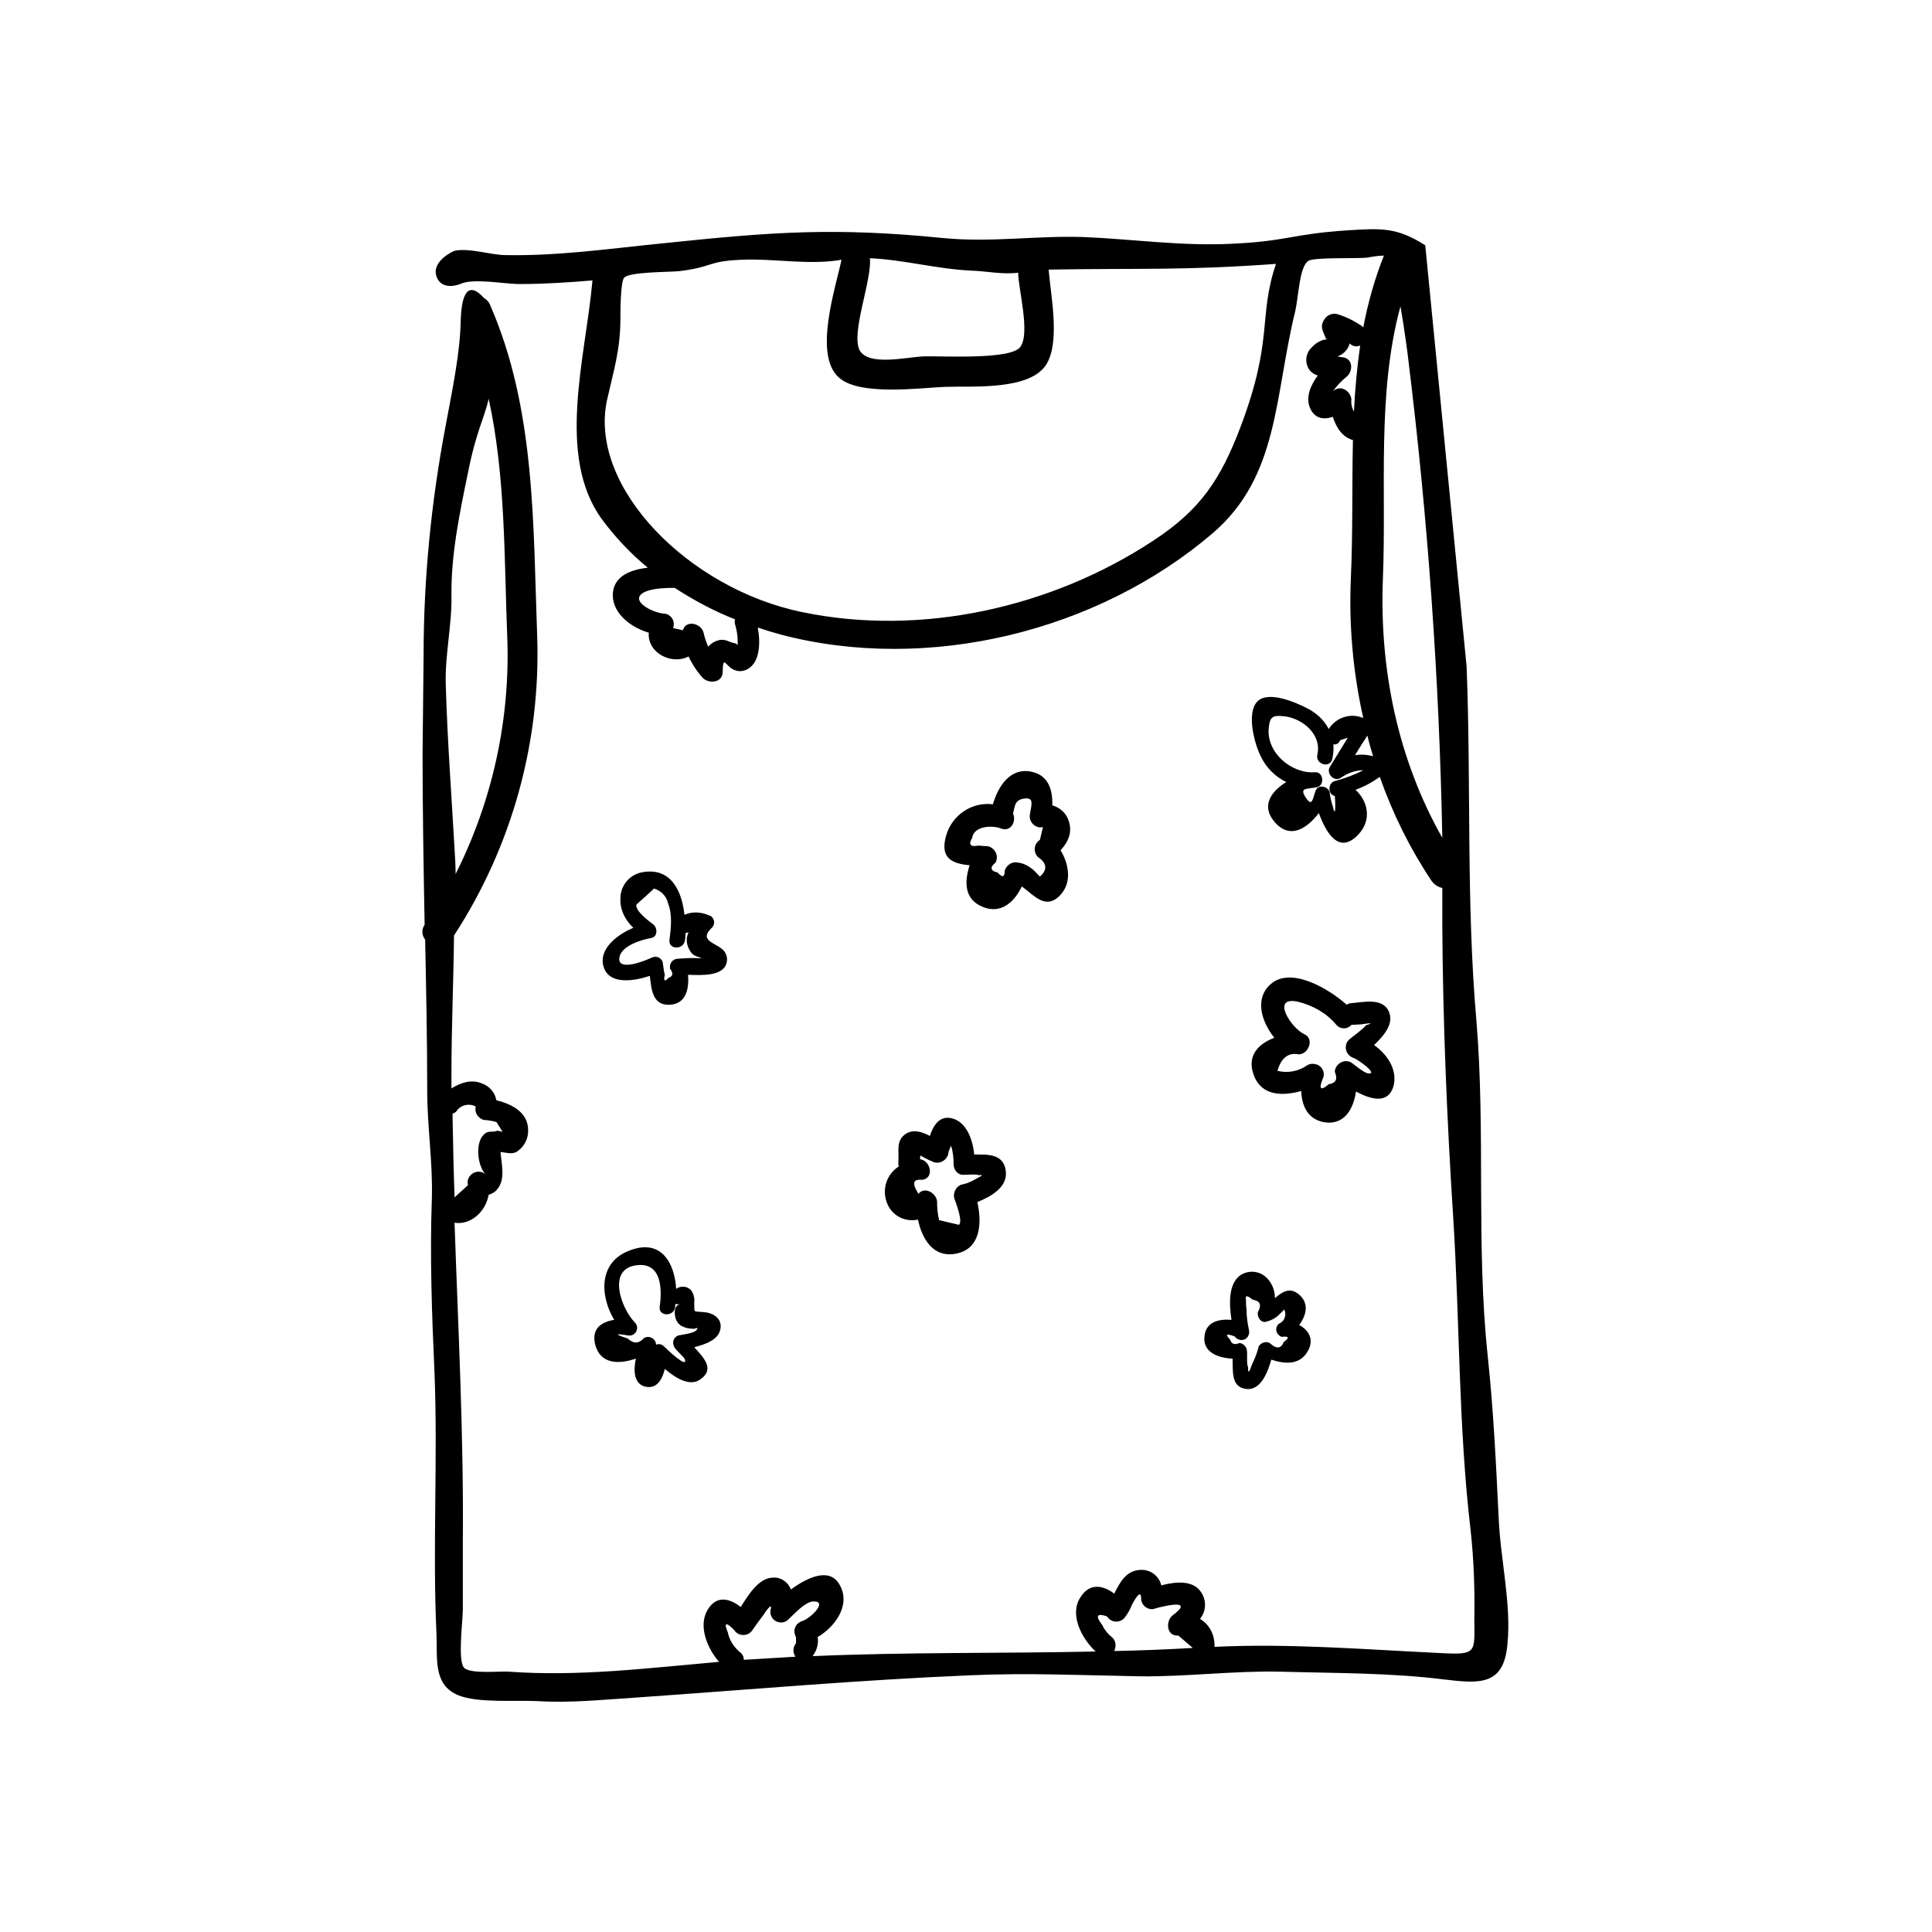<?xml version="1.0" encoding="UTF-8"?>
<!-- The Best Svg Icon site in the world: iconSvg.co, Visit us! https://iconsvg.co -->
<svg fill="#000000" width="800px" height="800px" version="1.1" viewBox="144 144 512 512" xmlns="http://www.w3.org/2000/svg">
 <g>
  <path d="m541.15 546.07c-0.684-14.238-1.367-28.34-2.875-42.578-3.148-29.434-0.547-59.418-3.012-88.988-2.738-31.352-1.367-62.566-2.602-93.918l-10.953-111.58c-7.531-4.793-11.637-4.519-20.535-3.969-14.785 0.957-15.883 2.875-30.668 3.559-13.418 0.684-26.148-1.23-39.43-1.781-12.457-0.41-24.367 1.508-37.102 0.273-28.887-2.875-45.18-1.645-74.066 1.367-13.828 1.367-27.93 3.422-41.895 3.148-3.969 0-9.992-2.055-13.691-1.094 0 0-6.023 2.602-4.656 6.707 1.367 4.106 6.297 2.055 6.297 2.055 3.422-1.645 11.5 0 15.742 0 6.434 0 12.867-0.41 19.305-0.957-1.781 20.262-9.719 46.41 2.465 63.25 3.559 4.793 7.668 9.172 12.184 12.867-4.383 0.547-8.488 2.055-9.172 6.16-0.82 5.477 4.383 9.582 9.445 11.09-0.41 5.34 6.023 8.625 10.543 6.297 0.957 2.055 2.328 4.106 3.832 5.75 1.645 1.508 5.066 1.23 5.203-1.508 0.137-5.203 0.684-1.367 3.422-0.547 1.23 0.41 2.602 0.137 3.695-0.684 2.875-2.055 2.875-7.117 2.191-10.68 2.055 0.684 4.242 1.367 6.297 1.918 38.883 10.133 83.785-0.82 114.32-26.969 17.523-15.059 16.293-36.281 21.77-58.594 0.957-3.969 1.094-12.047 3.559-13.555 1.645-0.957 12.457-0.547 15.469-0.82 1.508-0.273 3.012-0.547 4.519-0.547-2.465 6.16-4.242 12.594-5.477 19.031-0.137-0.137-0.273-0.273-0.41-0.41-2.055-1.367-4.242-2.465-6.57-3.148-1.23-0.273-2.602 0.273-3.285 1.367-1.367 2.055-0.41 3.012 0.273 4.93 0 0.137 0.137 0.273 0.41 0.41-0.273 0-0.684 0.137-0.957 0.137-1.367 0.41-2.465 1.23-3.422 2.328-1.367 1.508-1.508 3.832-0.41 5.477 0.547 0.82 1.367 1.367 2.328 1.645-1.918 2.602-3.285 5.75-2.055 8.625s3.695 3.148 6.023 2.328c0.957 2.875 2.465 5.34 5.34 6.16-0.273 12.184 0 24.508-0.547 36.555-0.547 12.457 0.547 24.918 3.285 37.102-3.285-1.367-6.981-0.273-9.035 2.738 0 0 0 0.137-0.137 0.137-1.23-2.328-3.148-4.106-5.477-5.34-2.875-1.508-10.406-4.93-13.418-1.918-3.012 3.148-0.684 11.5 0.957 14.648 1.367 2.875 3.832 5.34 6.707 6.707-3.969 2.465-6.844 6.297-3.012 10.68 4.106 4.656 8.625 1.508 11.637-2.465 1.918 5.203 5.34 11.227 10.543 5.613 3.559-3.832 2.465-8.762-0.82-11.773 2.328-0.82 4.519-2.055 6.434-3.422 3.422 9.719 7.941 18.895 13.691 27.52 0.684 0.957 1.645 1.645 2.875 1.918v9.582c0.137 25.602 1.23 51.887 2.875 77.488 1.781 27.93 1.367 55.582 4.656 83.375 0.82 7.668 1.094 15.332 0.957 23 0 9.172 0.957 9.855-9.035 9.309-20.262-0.957-39.566-2.602-59.828-1.645 0.137-3.012-1.23-5.887-3.832-7.394 1.645-2.055 1.781-4.93 0.273-7.117-2.191-3.285-6.844-2.738-10.543-1.781-0.547-2.465-2.875-4.242-5.477-4.106-3.832 0.137-5.477 3.285-6.981 6.297-2.875-2.191-6.57-3.012-9.035 1.094-2.875 4.519 0.41 10.816 4.106 14.238-25.055 0.547-49.969 0.137-75.023 1.23 1.094-1.367 1.645-3.285 1.367-5.066 4.656-2.738 8.762-8.488 5.887-13.691-2.602-4.93-8.488-2.191-13.008 1.094-0.684-1.918-2.602-3.285-4.656-3.148-3.695 0-6.434 4.242-8.625 7.805-2.875-2.328-6.57-3.285-8.898 0.957-2.328 4.106 0 9.992 3.148 13.555-18.617 1.645-37.102 3.969-55.855 2.602-2.465-0.137-10.27 0.684-11.773-1.094-1.645-2.055-0.273-12.32-0.273-15.332v-17.523c0.273-28.477-1.23-56.68-2.191-85.02 4.106 0.684 8.215-2.738 9.035-7.394 0.82-0.273 1.645-0.684 2.191-1.367 2.328-2.602 1.23-6.57 0.957-9.992 1.367 0.137 2.875 0.684 4.242 0 1.645-1.094 2.738-2.738 3.012-4.656 0.684-5.477-3.832-7.941-8.352-9.035-0.41-2.191-1.918-3.832-3.969-4.519-2.738-1.094-5.477-0.137-7.941 1.367v-3.695c0-12.32 0.547-24.508 0.684-36.828 15.332-23.547 23-51.203 22.043-79.27-1.094-29.434-0.41-60.238-12.457-87.758-0.273-0.82-0.957-1.508-1.645-1.918l-0.137-0.137c-5.203-5.613-5.887 2.191-6.023 5.887-0.137 8.898-2.328 19.031-3.969 27.93-3.824 20.137-5.875 40.535-5.875 61.07l-0.273 26.012c0 15.059 0.273 30.258 0.547 45.316-0.82 1.23-0.82 2.738 0.137 3.969 0.273 13.281 0.547 26.695 0.547 39.977 0 9.719 1.508 18.895 1.23 28.613-0.547 15.195 0 30.531 0.684 45.727 0.957 23.273-0.547 46.684 0.547 69.82 0.273 6.434-0.957 13.418 5.887 16.156 5.203 2.055 15.059 1.23 20.945 1.508 8.762 0.547 17.523-0.41 26.285-0.957 29.434-2.055 58.867-4.656 88.305-5.887 15.059-0.684 29.98 0 45.043 0.273 12.457 0.137 24.781-1.508 37.238-1.23 14.375 0.41 29.023 0.273 43.262 2.055 9.309 1.094 15.883 1.781 16.84-9.309 1.098-10.688-1.914-22.734-2.324-33.688zm-166.61-333.64c9.035 0.41 17.797 2.875 26.832 3.285 4.242 0.137 8.215 1.094 12.457 0.547 0 4.242 3.285 16.02 0.547 19.715-2.602 3.422-20.535 2.328-25.602 2.465-5.066 0.273-14.648 2.602-16.977-1.645-2.324-4.652 3.289-18.48 2.742-24.367zm-35.734 97.066c0.41 1.367 0.684 2.875 0.684 4.383v1.094c-0.273-0.273-0.547-0.547-0.957-0.547-1.367-0.273-2.191-1.094-3.832-0.82-1.23 0.273-2.191 0.82-3.012 1.781-0.547-1.23-0.957-2.465-1.23-3.695-0.547-2.465-4.656-3.559-5.477-0.684-0.82-0.137-1.781-0.41-2.602-0.547 0.547-1.508-0.137-3.148-1.645-3.695-0.273-0.137-0.41-0.137-0.684-0.137-3.559-0.273-10.133-3.969-4.519-6.023 2.055-0.684 4.656-0.82 7.258-0.82 5.066 3.285 10.406 6.16 16.02 8.352-0.141 0.402-0.141 0.812-0.004 1.359zm134.03-52.57c-5.34 14.102-10.68 22.18-23.273 30.395-26.832 17.66-61.332 25.465-92.957 18.895-30.117-6.16-56.68-33.133-51.75-56.133 1.781-7.941 3.559-13.418 3.559-21.633 0-1.508 0-9.582 0.957-10.816 1.23-1.645 12.32-1.508 14.648-1.781 9.035-1.094 7.258-2.602 16.293-3.012 8.898-0.41 17.934 1.508 26.695 0-1.508 7.258-7.531 25.191-0.684 31.215 5.477 4.93 21.492 2.738 28.066 2.465 7.394-0.273 23 1.094 27.105-6.297 3.422-6.16 0.957-17.934 0.41-24.781 24.781-0.41 35.457 0.273 60.238-1.508-4.789 14.242-0.547 19.719-9.309 42.992zm14.375-49.559c-0.137 0-0.273-0.137 0 0zm14.922 42.438c-0.273-2.328-3.012-3.969-4.93-2.055 0.957-1.367 2.191-2.738 3.559-3.832 1.781-1.367 1.918-4.656-0.684-5.203-0.273 0-0.957-0.137-1.645-0.273 1.367-0.41 2.465-1.508 3.012-2.738 0.137-0.273 0.137-0.41 0.137-0.684 0.137 0.137 0.273 0.137 0.41 0.273 0.957 0.684 1.781 0.547 2.465 0.273-0.82 5.75-1.367 11.637-1.645 17.523-0.543-0.957-0.816-2.188-0.68-3.285zm-4.379 101.18c-1.094 0.273-1.645 1.508-1.367 2.602 0.137 0.684 0.684 1.23 1.367 1.367 0.273 4.242 0 5.203-0.547 2.738-0.41-1.23-0.684-2.465-0.82-3.695-0.41-1.645-3.012-2.191-3.695-0.547-0.82 1.918-0.82 4.793-2.738 1.781-1.645-2.602 0.41-2.055 3.012-2.602 2.191-0.41 1.781-4.242-0.547-3.969-6.16 0.41-12.867-5.203-12.184-11.773 0.273-3.148 1.23-3.422 4.519-3.012 4.519 0.684 9.582 4.793 8.352 10.133-0.547 2.602 3.422 3.695 3.969 1.094 0.273-1.23 0.41-2.602 0.273-3.832 0.82 0.137 1.508-0.273 1.781-1.094l2.055-0.684c-1.645 2.602-3.148 5.203-4.793 7.805-0.957 1.645 1.094 3.969 2.875 2.875 1.781-1.23 3.832-2.055 6.023-2.055-2.336 1.223-4.934 2.18-7.535 2.867zm5.336-6.848c1.094-1.781 2.191-3.559 3.285-5.203 0.41 1.781 0.957 3.695 1.508 5.477-1.504-0.41-3.148-0.547-4.793-0.273zm7.394-46.82c0.957-23.547-1.645-49.012 4.656-72.148 1.094 6.297 1.918 12.73 2.055 13.965 5.203 42.168 8.215 84.469 9.035 126.91-11.777-20.809-16.703-44.633-15.746-68.727zm-245.61 141.29c1.094-1.781 3.422-2.328 5.203-1.367-0.41 1.508 0.547 3.012 2.055 3.559 1.094 0 2.328 0.273 3.422 0.547 0.547 0.82 1.094 1.781 1.645 2.602-0.547-0.137-0.957-0.273-1.508-0.273-1.23 0.547-2.328-0.273-3.559 1.094-2.328 2.328-1.508 8.625 0.684 10.543-1.094-1.094-3.012-1.094-4.106 0.137-0.684 0.684-0.957 1.645-0.684 2.602-1.094 1.094-2.465 2.191-3.559 3.285-0.273-7.394-0.41-14.785-0.547-22.18 0.266-0.137 0.68-0.273 0.953-0.547zm-1.234-136.77c-0.137-10.812 2.191-22.039 4.383-32.582 2.191-11.09 4.383-14.512 5.477-19.578 4.519 20.535 4.106 42.578 4.93 63.25 0.82 21.77-3.969 43.398-13.691 62.703 0-2.191-0.137-4.383-0.273-6.57-0.82-14.512-1.918-29.023-2.328-43.535-0.273-7.805 1.641-15.746 1.504-23.688zm74.887 274.09c0.82 1.367 2.602 1.781 3.969 0.957 0.41-0.273 0.684-0.547 0.957-0.957 0.957-1.367 1.918-2.738 2.875-3.969 0.137-0.273 2.465-3.695 1.918-1.508-0.41 1.508 0.547 3.148 2.055 3.422 0.957 0.273 1.918 0 2.602-0.684 1.508-1.367 4.383-4.656 6.57-4.793 4.106-0.137-0.684 4.519-2.875 5.203-1.508 0.41-2.465 2.055-1.918 3.559 0 0.273 0.137 0.41 0.273 0.684v1.645c-0.957 1.094-0.82 2.602-0.137 3.559-4.519 0.273-9.035 0.547-13.691 0.82 0-0.82-0.41-1.645-1.23-2.191-1.508-1.367-2.602-3.012-3.012-5.066-1.094-2.598-0.547-2.871 1.645-0.68zm100.76 5.613c0.547-1.23 0.547-2.875-0.82-3.832-0.957-0.82-1.781-1.781-2.328-3.012-1.918-2.465-1.508-3.285 1.23-2.328 0.82 1.367 2.602 1.781 3.969 0.957 0.41-0.273 0.684-0.547 0.957-0.957 0.684-0.957 1.23-1.918 1.645-3.012 0 0 2.465-4.93 2.465-1.781 0 1.645 1.367 2.875 2.875 2.875 0.273 0 0.41 0 0.684-0.137 1.367-0.41 11.227-3.012 4.793 1.781-1.918 1.508-1.645 5.613 1.508 5.34 1.23 1.094 2.602 2.191 3.832 3.285-6.981 0.41-13.824 0.684-20.809 0.82z"/>
  <path d="m304.03 400.41c1.508 4.519 7.805 3.695 12.184 2.191 0.41 3.559 0.684 7.941 5.34 7.668 4.383-0.273 5.066-4.383 4.793-7.941 3.832 0.137 9.582 0.41 10.27-3.422 0.273-1.508-0.41-2.875-1.645-3.695-1.781-1.367-5.75-2.191-2.328-5.34 0.82-0.82 0.82-2.055 0-2.875-0.137-0.137-0.273-0.273-0.41-0.273-2.328-1.094-4.793-1.23-6.844-0.273-0.684-6.434-3.695-12.867-11.5-11.227-3.148 0.684-5.477 3.559-5.477 6.844-0.137 3.012 1.23 5.75 3.422 7.805-4.519 1.914-9.445 5.883-7.805 10.539zm4.109-2.602c0.41-3.148 5.887-4.793 8.352-5.203 1.918-0.273 1.781-2.875 0.547-3.695-1.094-0.82-4.793-3.559-4.383-5.203 1.508-1.367 3.148-2.738 4.656-4.242 1.781 0.547 3.285 1.918 3.695 3.832 1.23 3.012 0.82 6.57 0.41 9.855-0.273 2.602 3.832 2.602 4.106 0 0.137-0.547 0.137-1.094 0.137-1.781l0.137-0.137c0.273 0 0.41-0.137 0.684-0.137-0.82 1.645-0.547 3.422 0.41 4.93 0.82 1.367 1.781 1.367 3.422 2.055-0.273-0.137-0.547-0.137-0.957-0.137-1.918-0.137-3.832 0-5.75 0.137-1.094 0-2.055 0.957-2.055 2.055v0.547c0.957 1.23 0.82 2.055-0.41 2.465-0.957 1.094-1.367 0.82-0.957-0.82-0.273-1.094-0.41-2.191-0.547-3.285-0.273-1.094-1.508-1.781-2.602-1.367-0.137 0-0.273 0.137-0.41 0.137-1.367 0.68-9.035 3.828-8.484-0.004z"/>
  <path d="m301.7 500.21c1.367 5.477 6.434 5.34 10.816 3.832-0.684 3.148-0.547 6.57 2.328 7.394 3.148 0.82 4.656-1.781 5.34-4.656 2.875 2.465 6.707 4.793 9.445 2.738 3.969-2.738 0.684-5.887-1.645-8.488 3.148-0.82 6.707-2.055 6.981-5.203 0.273-2.602-2.191-3.969-4.519-4.106-3.012-0.273-2.328 0.273-2.465-2.602 0.137-1.094-0.137-2.055-0.684-3.012-0.957-1.23-2.738-1.508-4.106-0.547-0.41-6.707-3.832-13.281-12.047-10.27-8.625 3.012-8.215 12.047-4.383 18.48-3.281 0.551-6.019 2.195-5.062 6.438zm8.625-2.324c1.094 0.273 2.191-0.41 2.465-1.508 0.137-0.684 0-1.367-0.547-1.918-3.559-3.559-7.668-14.512 0.82-15.195 6.297-0.547 6.434 6.434 5.75 11.09-0.273 2.602 3.832 2.602 4.106 0 0-0.273 0-0.547 0.137-0.82 0.41 0.137 0.684 0.137 1.094 0.137-0.684 0.137-1.094 0.684-1.23 1.23s-0.137 1.23 0 1.918c0.137 0.957 0.684 1.918 1.508 2.465 0.957 0.547 1.918 0.82 2.875 0.82 0.957 0.273 1.918-0.684 1.367 0.273-0.547 0.957-4.106 1.367-4.793 1.508-1.094 0.273-1.781 1.508-1.367 2.602 0 0.137 0.137 0.273 0.137 0.41 0.41 0.957 2.738 2.738 2.875 3.422 0.684 2.465-4.93-2.875-5.613-3.559-0.547-0.547-1.367-0.684-2.055-0.41 0-1.23-1.094-2.055-2.191-2.055-0.273 0-0.684 0.137-0.957 0.273-1.367 1.508-2.738 1.645-4.383 0.137-3.418-1.094-3.418-1.371 0.004-0.82z"/>
  <path d="m463.25 497.75c-0.82 4.656 3.695 6.16 7.394 6.297 0.137 3.285-0.547 7.941 4.106 8.078 3.422 0 5.203-4.383 6.16-7.805 3.695 1.23 7.805 1.508 9.855-2.602 1.508-3.012-0.137-5.34-2.465-6.57 1.781-2.465 2.738-5.477 0.137-7.941-2.602-2.328-4.656-0.82-6.57 0.82 0-1.781-0.547-3.422-1.645-4.793-1.781-2.328-4.93-2.875-7.394-1.367-3.285 2.191-3.148 7.531-2.465 11.91-3.144-0.273-6.566 0.41-7.113 3.973zm7.938 0.41c0.684 0.957 1.918 1.23 2.875 0.684 0.684-0.41 1.094-1.367 0.957-2.191-0.41-1.918-0.684-3.832-0.684-5.75-0.137-0.82-0.137-1.508-0.137-2.328-0.273-1.367 0.273-1.367 1.781-0.137 1.918 0.273 2.465 1.367 1.367 3.285-0.273 1.367 0.957 3.148 2.465 2.465 1.094-0.273 2.055-0.82 2.875-1.508 0.547-0.547 1.094-1.094 1.645-1.645 0.684 1.367 0.137 3.012-1.23 3.695-0.137 0-0.137 0.137-0.273 0.137-0.82 0.82-0.82 2.055 0 2.875 0.273 0.273 0.547 0.41 0.82 0.547 2.055-0.273 2.055 0.273 0.547 1.367-0.684 1.781-1.918 1.918-3.695 0.273-0.957-0.547-2.328-0.137-2.875 0.82-0.137 0.137-0.137 0.273-0.137 0.41-0.41 1.645-1.094 3.148-1.781 4.656-0.684 2.055-0.957 2.191-0.957 0.547-0.547-1.508 0-3.422-0.41-4.93-0.273-0.82-1.094-1.508-1.918-1.508-1.23 0.547-2.055 0.273-2.465-0.957-1.371-1.355-0.957-1.633 1.23-0.809z"/>
  <path d="m476.25 428.89c2.055 5.613 7.668 5.613 12.594 4.242 0.137 3.695 1.508 7.258 5.75 8.215 5.613 1.094 8.078-3.422 8.762-8.078 3.832 2.055 8.625 3.559 9.992-1.645 0.957-4.383-1.781-8.215-5.203-10.68 2.465-2.328 5.066-5.34 4.106-8.352-1.367-4.383-6.844-3.012-10.133-2.738-0.41 0-0.82 0.137-1.23 0.41-4.93-4.383-14.785-10.133-20.125-5.477-4.383 3.832-2.465 9.992 0.957 14.238-4.098 1.512-7.387 4.66-5.469 9.863zm11.91-5.477c2.602 0 4.242-4.106 1.508-5.34-3.422-1.508-9.035-10.133-1.781-8.625 3.969 0.957 7.668 3.012 10.27 6.16 0.957 1.094 2.602 1.23 3.695 0.273 0.137-0.137 0.137-0.137 0.273-0.273l2.465-0.137c2.875-0.41 3.422-0.41 1.367 0.273-0.684 0.957-3.559 3.012-4.519 3.832-1.094 1.094-1.094 3.012 0.137 4.106 0.273 0.273 0.684 0.547 1.094 0.684 1.094 0.273 6.707 4.383 3.969 4.106-1.23-0.137-3.695-2.328-4.519-2.875-1.367-0.82-3.148-0.273-3.969 1.094-0.273 0.41-0.41 0.957-0.41 1.367 0.82 1.918 0.273 3.012-1.645 3.285-2.191 1.918-2.738 1.23-1.367-1.918 0.41-1.508-0.547-3.148-2.191-3.422-0.684-0.137-1.367-0.137-2.055 0.273-2.328 1.645-5.203 2.191-7.941 1.508 0.969-3.414 2.883-4.918 5.621-4.371z"/>
  <path d="m417.39 348.52c-5.75-1.23-8.898 3.969-10.27 8.625-5.477-0.684-10.68 2.738-12.32 8.078-1.918 6.297 1.645 7.668 6.16 8.078-1.367 4.242-1.508 8.898 3.285 10.953 4.93 2.191 8.625-1.23 10.543-5.34 3.285 2.328 6.434 6.57 10.406 2.055 2.875-3.285 2.055-8.078-0.137-11.637 2.055-2.191 3.285-4.93 2.055-8.078-0.684-1.918-2.328-3.285-4.242-3.832 0.133-3.977-0.965-7.945-5.481-8.902zm2.188 27.789c-0.684-0.684-1.23-1.367-2.055-2.055-1.094-0.82-2.328-1.508-3.695-1.645-1.508-0.41-3.012 0.547-3.559 2.055 0 1.781-0.547 2.055-1.918 0.547-1.918-0.41-2.055-1.367-0.547-2.602 0.82-1.367 0.273-3.148-1.094-3.969-0.41-0.273-0.82-0.41-1.367-0.41-0.684 0-1.508-0.137-2.191-0.137-1.918 0.41-2.602-0.273-1.508-2.055 0.41-3.148 5.34-3.422 7.668-2.465 2.602 0.957 4.106-1.918 3.148-3.969 0.547-2.055 0.41-3.559 2.875-3.969 2.738-0.41 2.055 1.367 1.645 3.969-0.41 1.508 0.547 3.148 2.055 3.559 0.41 0.137 0.957 0.137 1.367 0-0.273 1.094-0.547 2.328-0.82 3.422-1.367 0.82-1.781 2.602-0.957 3.969 0.137 0.137 0.273 0.41 0.41 0.547 2.461 1.648 2.598 3.43 0.543 5.207z"/>
  <path d="m379.19 463.11c1.367 3.148 4.656 4.793 8.078 4.106 1.094 5.066 3.969 10.133 9.992 9.035 6.707-1.23 6.981-8.215 5.75-13.691 3.695-1.508 8.078-3.969 7.531-8.215-0.547-4.656-4.793-4.383-8.352-4.383-0.41-3.969-2.055-8.625-5.887-9.582-3.285-0.82-4.93 1.781-5.887 4.656-2.055-1.094-4.242-1.781-6.16-0.684-3.012 1.781-1.918 4.793-2.191 7.668 0 0.41 0 0.82 0.137 1.094-3.285 2.055-4.652 6.297-3.012 9.996zm9.176-6.438c3.285-0.41 2.328-5.066-0.547-5.477 0-0.273 0-0.684 0.137-0.957 0.957 0.547 1.918 1.094 3.012 1.508 1.367 0.82 3.148 0.273 3.969-1.094 0.273-0.41 0.41-0.82 0.41-1.367 0.273-0.547 0.41-1.094 0.684-1.645 0.547 1.645 0.684 3.285 0.684 4.93 0 1.23 0.82 2.465 2.055 2.738 1.094 0.137 3.832-0.273 4.656 0.137 1.094-0.137 1.094 0-0.273 0.684-1.367 0.82-2.738 1.508-4.242 1.781-1.508 0.41-2.328 2.055-2.055 3.559 0.41 1.094 2.465 6.434 1.23 7.117-1.781-0.41-3.422-0.82-5.203-1.23-0.41-1.645-0.547-3.285-0.547-4.93-0.137-2.191-3.285-4.106-4.93-2.055-1.777-2.738-1.504-3.973 0.961-3.699z"/>
 </g>
</svg>